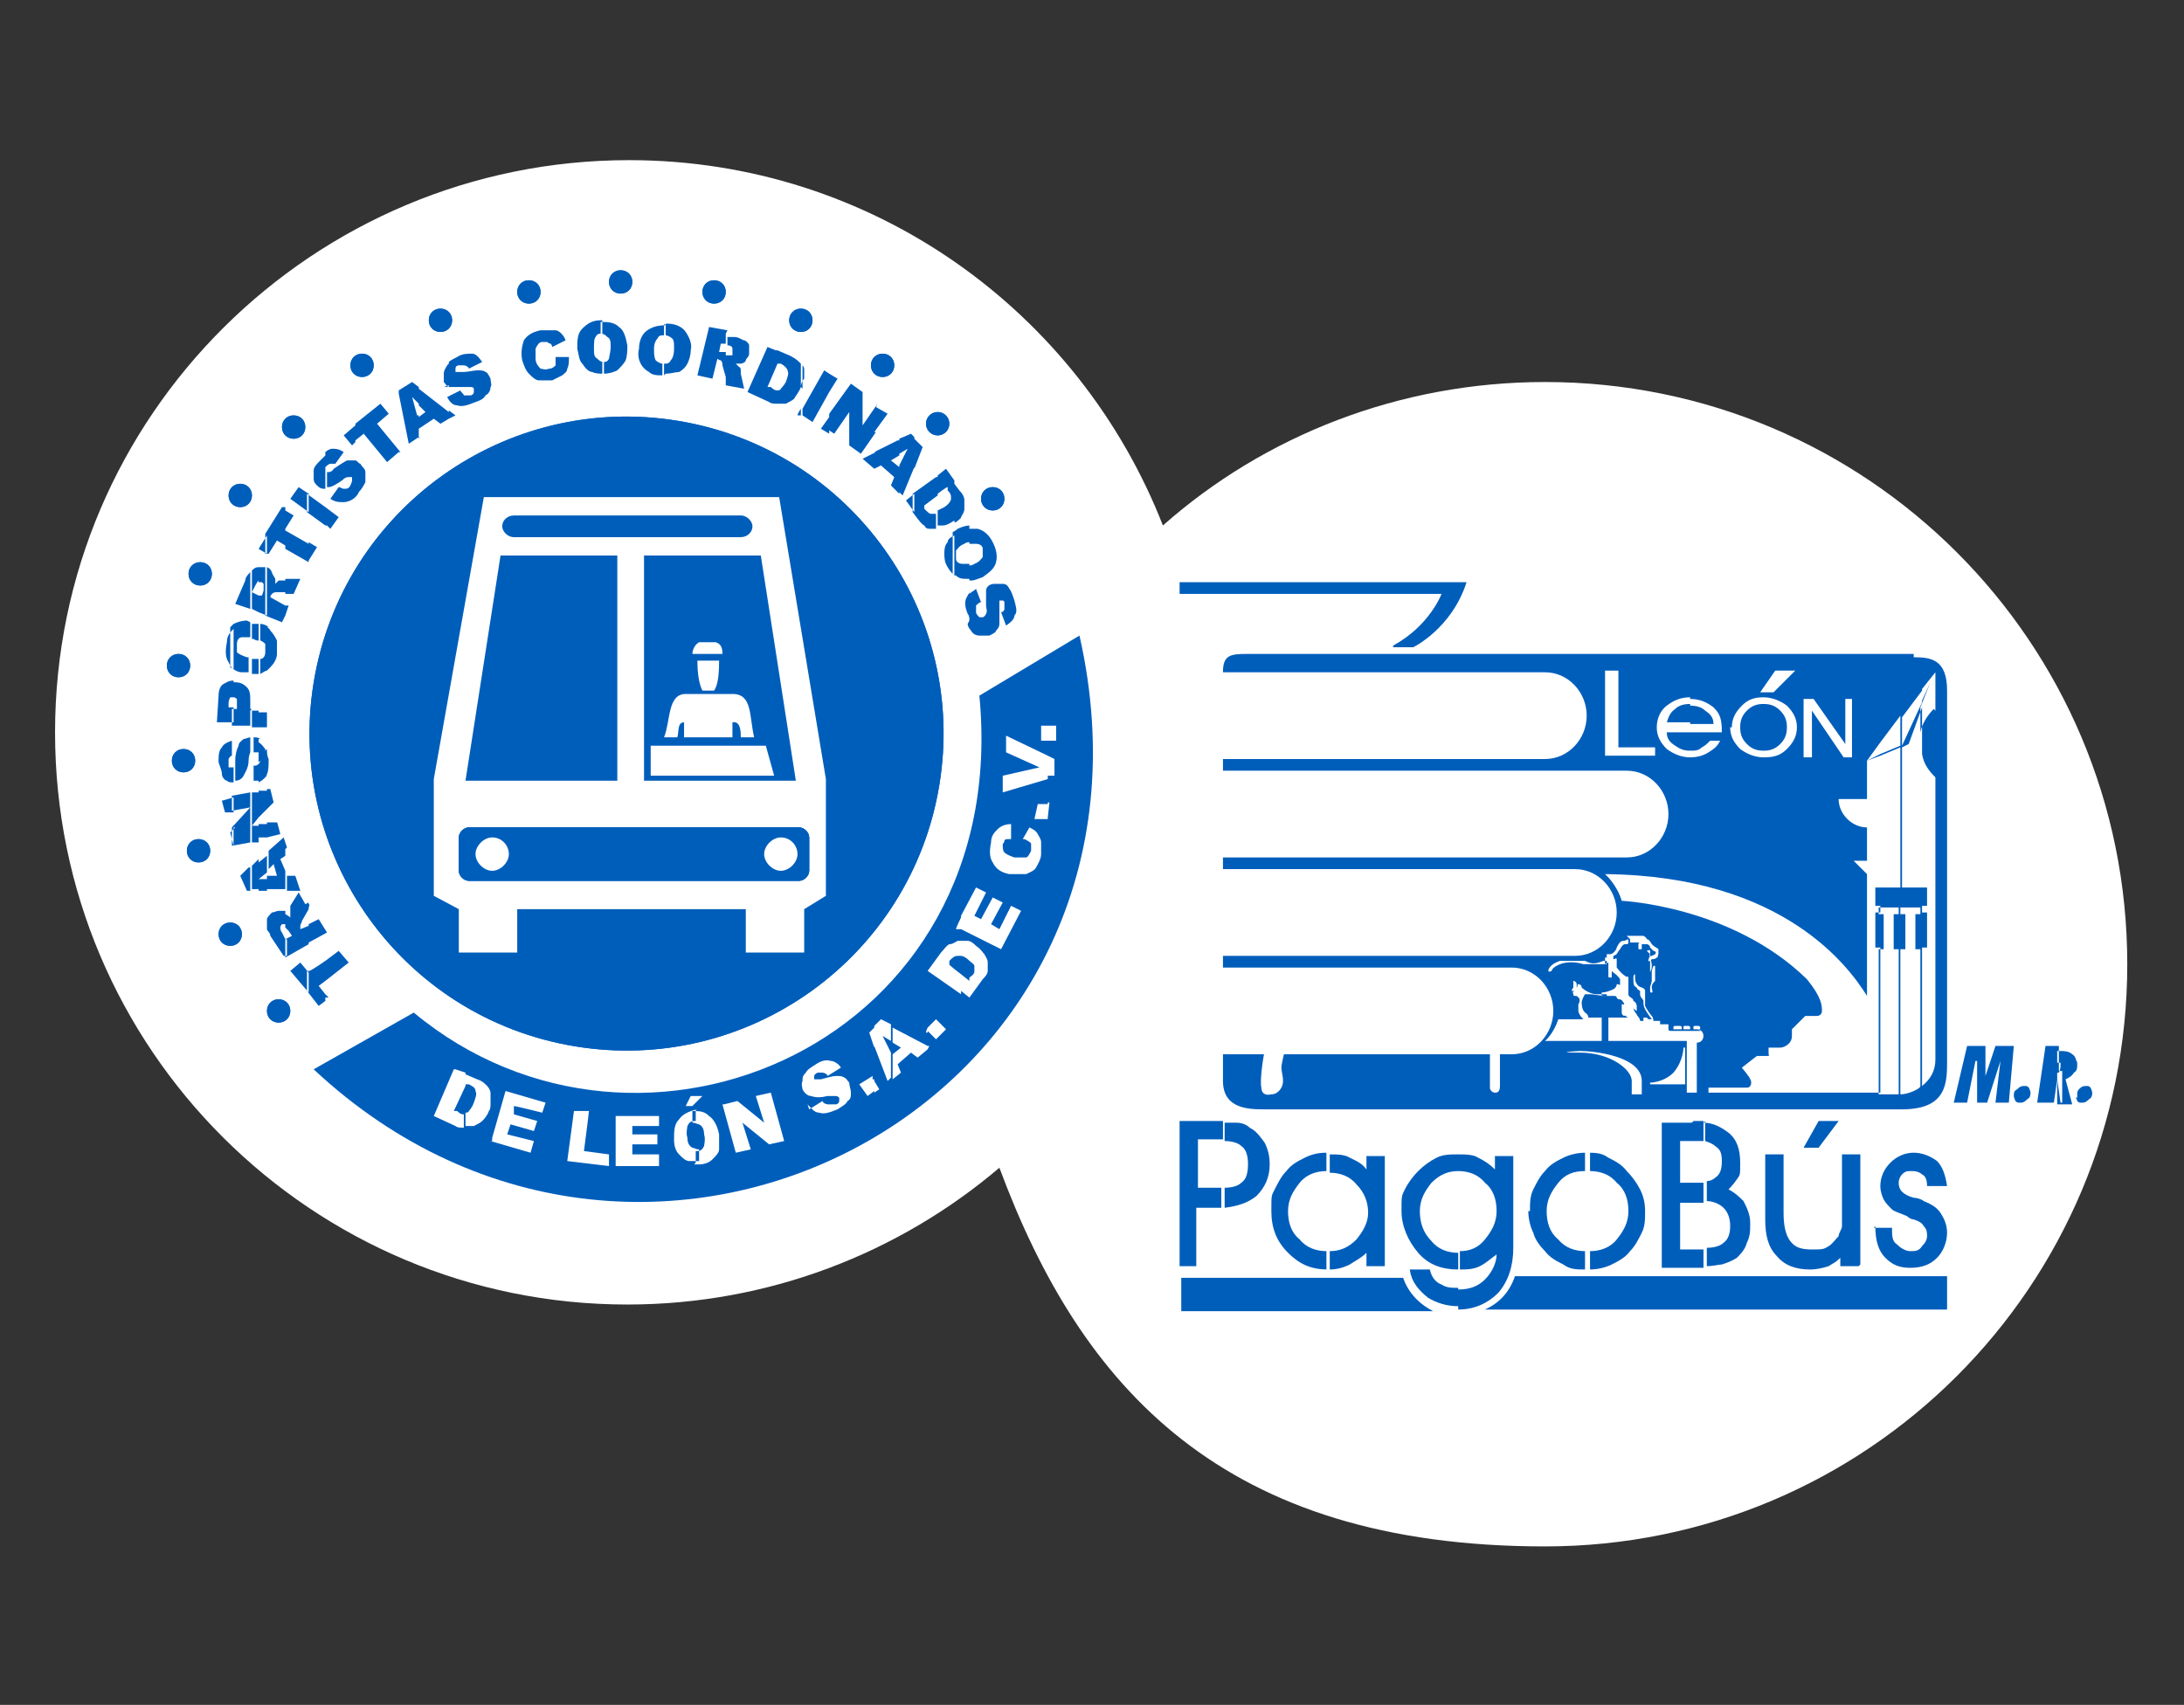 <?xml version="1.0" encoding="UTF-8"?>
<svg id="Layer_1" xmlns="http://www.w3.org/2000/svg" version="1.1" viewBox="0 0 130.9 102.2">
  <rect x="0" y="0" width="130.9" height="102.2" fill="#333333" stroke="none"/>
  <!-- Generator: Adobe Illustrator 29.1.0, SVG Export Plug-In . SVG Version: 2.1.0 Build 142)  -->
  <defs>
    <style>
      .st0 {
        fill: #fff;
      }

      .st0, .st1, .st2 {
        fill-rule: evenodd;
      }

      .st3, .st2 {
        fill: #005ebb;
        isolation: isolate;
      }

      .st1 {
        fill: #f3e02c;
      }
    </style>
  </defs>
  <path class="st0" d="M37.7,9.6c14.6,0,27,9.1,32,21.9,6.1-5.4,14.2-8.6,22.9-8.6,19.3,0,34.9,15.6,34.9,34.9s-15.6,34.9-34.9,34.9-27.8-9.5-32.7-22.7c-6,5.1-13.8,8.2-22.3,8.2-18.9,0-34.3-15.3-34.3-34.3S18.8,9.6,37.7,9.6Z"/>
  <path class="st2" d="M116.7,76.5h-25.9c-.3.9-.9,1.6-1.8,2h27.7v-2Z"/>
  <path class="st2" d="M84.1,76.6h-13.3v2h15.1c-.8-.4-1.5-1.1-1.8-2Z"/>
  <path class="st2" d="M114.7,39.2h-40c-1,0-1.4.1-1.4,1.1h19.2s0,0,.1,0c1.4,0,2.5,1.2,2.5,2.6s-1.1,2.6-2.5,2.6h-19.3v.7s24.1,0,24.1,0h0s0,0,.1,0c1.4,0,2.5,1.2,2.5,2.6s-1.1,2.6-2.5,2.6-.1,0-.1,0h-24.1v.7h20.9s.1,0,.2,0c1.4,0,2.5,1.2,2.5,2.6s-1.1,2.6-2.5,2.6-.2,0-.2,0h-20.9v.7s17.1,0,17.1,0h.2c1.4,0,2.5,1.2,2.5,2.6s-1.1,2.6-2.5,2.6-.2,0-.2,0h-17.1v1.6c0,1.7,1.6,1.7,2.5,1.7h38.2c2.7,0,2.7-1.6,2.7-2.9v-22.2c0-1.9-1-2-2-2Z"/>
  <path class="st2" d="M83.5,38.8h1.2s2.3-1.1,3.2-3.9h-17.2v.7h15.7s-.7,1.9-2.9,3.1Z"/>
  <path class="st2" d="M73.4,67.3c.3,0,.5,0,.7,0,.3,0,.6.1.8.3.4.2.6.5.9.9.2.4.3.8.3,1.3,0,.8-.3,1.4-.8,1.9-.5.4-1.1.6-1.9.7v-1.2c.4,0,.8-.1,1-.3.3-.2.4-.6.4-1.1s-.1-.9-.4-1.1c-.2-.2-.6-.3-1-.3v-1.1ZM71.9,75.9h-1.2v-8.7h2c.2,0,.4,0,.6,0v1.1c-.1,0-.2,0-.4,0h-1.1v2.9h1c.1,0,.3,0,.4,0v1.2c-.1,0-.2,0-.4,0h-1.1v3.5Z"/>
  <path class="st2" d="M81.9,75.9v-.8c-.3.3-.7.5-1,.7-.4.2-.8.3-1.2.3v-1.1h0c.6,0,1.1-.2,1.6-.7.4-.5.7-1,.7-1.6s-.2-1.2-.7-1.7c-.4-.5-1-.7-1.6-.7h0s0-1.1,0-1.1c.4,0,.9,0,1.2.2.4.2.7.3,1,.7v-.8h1.1v6.6h-1.1ZM79.6,76.1h0c-1,0-1.7-.3-2.4-1-.7-.7-1-1.5-1-2.5s0-.9.2-1.3c.2-.4.4-.8.7-1.1.3-.4.7-.6,1.1-.8.4-.2.8-.3,1.3-.3h0v1.1c-.6,0-1.2.2-1.6.7-.4.5-.7,1-.7,1.7h0c0,.7.2,1.3.7,1.7.4.5,1,.7,1.6.7v1.1Z"/>
  <path class="st2" d="M87.4,77.3h0c.7,0,1.2-.2,1.6-.6.5-.5.7-1.1.7-1.5h0c-.3.2-.6.5-1,.7-.4.2-.8.2-1.2.2h0v-1.1h0c.6,0,1.1-.2,1.5-.7.4-.5.7-1,.7-1.7s-.2-1.3-.7-1.7c-.4-.5-1-.7-1.6-.7h0s0-1,0-1c.4,0,.9,0,1.2.2.4.2.7.4,1,.7v-.8h1.1v5.5c0,1.1-.3,2-.9,2.7-.6.6-1.4,1-2.4,1h0v-1.1ZM84.4,76.1h1.3c.1.5.4.8.7.9.3.2.6.2,1,.2v1.1c-.7,0-1.3-.2-1.8-.5-.5-.4-1-.9-1.1-1.7h0ZM87.4,76.1c-1,0-1.8-.3-2.4-1-.6-.7-1-1.6-1-2.5s0-.9.2-1.3c.2-.4.5-.8.8-1.1.3-.3.7-.6,1.1-.8.4-.2.8-.2,1.3-.2h0v1c-.6,0-1.1.2-1.6.7-.4.5-.7,1-.7,1.7h0c0,.7.2,1.3.7,1.8.4.5,1,.7,1.6.7v1.1Z"/>
  <path class="st2" d="M95.1,69.1c.5,0,.9,0,1.3.3.4.2.8.4,1.1.8.3.3.6.7.8,1.1.2.4.3.8.3,1.3s0,.9-.2,1.3c-.2.4-.4.8-.7,1.1-.3.4-.7.6-1.1.8-.4.2-.9.3-1.3.3h0v-1.1h0c.6,0,1.2-.2,1.6-.7.4-.5.7-1,.7-1.7s-.2-1.3-.7-1.7c-.4-.5-1-.7-1.6-.7h0v-1.1ZM91.7,72.6c0-.5,0-.9.2-1.3.2-.4.4-.8.7-1.1.3-.4.7-.6,1.1-.8.4-.2.9-.3,1.3-.3h0v1.1c-.7,0-1.2.2-1.6.7-.4.5-.7,1-.7,1.7h0c0,.7.2,1.3.7,1.7.4.5,1,.7,1.6.7v1.1c-.5,0-.9,0-1.3-.3-.4-.2-.8-.4-1.1-.8-.3-.3-.6-.7-.7-1.1-.2-.4-.3-.9-.3-1.3Z"/>
  <path class="st2" d="M102.1,67.3c.6,0,1.1.3,1.5.6.5.4.7,1,.7,1.8s0,.7-.2,1c-.2.3-.5.6-.5.6.4.2.7.5.9.7.2.4.4.8.4,1.3s0,.8-.2,1.2c-.1.4-.4.7-.6.9-.3.2-.6.3-.9.4-.2,0-.5.1-.9.1v-1.1c.4,0,.8-.1,1-.3.3-.2.4-.6.4-1s-.1-.8-.4-1.1c-.2-.2-.6-.4-1-.4v-1.2c.2,0,.4-.1.5-.2.3-.2.4-.5.4-1s-.1-.7-.4-.9c-.1-.1-.3-.2-.6-.3v-1.2ZM101.5,67.2c.2,0,.4,0,.6,0v1.2c-.2,0-.4,0-.6,0h-.8v2.5h.6c.3,0,.6,0,.8,0v1.2c0,0-.2,0-.3,0h-1.1v2.8h1.1c0,0,.2,0,.3,0v1.1c-.2,0-.3,0-.5,0h-2v-8.7h1.8Z"/>
  <path class="st2" d="M111.4,75.9h-1.1v-.5c-.3.3-.4.3-.7.5-.3.1-.7.2-1.1.2-.8,0-1.5-.2-2-.8-.5-.5-.7-1.2-.7-2.2v-3.9h1.1v3.5c0,.7.1,1.3.4,1.7.3.4.7.5,1.3.5s.7,0,1-.2c.2-.1.4-.4.6-.6,0-.2.2-.4.2-.6,0-.2,0-.7,0-1.2v-3.1h1.1v6.6Z"/>
  <path class="st2" d="M112.3,73.6h1.1c0,.5,0,.8.3,1,.2.2.5.4.8.4s.5,0,.7-.3c.2-.2.3-.4.3-.6s0-.4-.2-.6c-.1-.2-.3-.3-.6-.4,0,0-.2,0-.4-.2-.5-.2-.8-.3-.9-.4-.2-.2-.4-.4-.5-.6-.1-.2-.2-.5-.2-.8,0-.5.2-1,.6-1.4.4-.4.9-.6,1.4-.6s1,.2,1.4.5c.3.3.5.8.6,1.5h-1.2c0-.4-.1-.6-.3-.7-.1-.1-.3-.2-.6-.2s-.4,0-.6.2c-.1.1-.2.3-.2.5,0,.4.2.7.9.9.2,0,.5.1.6.2.5.2.8.4,1,.7.2.3.4.7.4,1.2s-.2,1.1-.6,1.5c-.4.4-.9.6-1.6.6s-1.1-.2-1.5-.6c-.4-.4-.6-1-.6-1.9Z"/>
  <polygon class="st2" points="108.1 68.8 109 67.2 110.2 67.2 109 68.8 108.1 68.8"/>
  <path class="st0" d="M102,61.8h-1.8c-.1,0-.2,0-.2-.1v-.3h-.5v-.2h-.4s0-.2-.1-.3c-.1-.1-.3-.4-.4-.6,0-.2,0-.2,0-.3,0-.1,0-.4,0-.6,0-.2-.3-.2-.4-.3-.2-.2-.2-.4-.2-.5,0-.1,0-.2,0-.2,0,0-.1,0-.1.2,0,.4,0,.5.2.6,0,.1.2.2.2.2,0,0,0,0,0,.2s.2.3.2.4c0,.2,0,.3.1.5.1.2.4.6.4.6h-.2c0,0,0,0-.1-.1,0,0-.2,0-.2,0v.2h-.2c0-.2-.2-.3-.2-.4,0,0-.2-.2-.2-.4,0-.1,0,0,0,0,0,.1.2.2.2.2,0,0,0-.2,0-.3,0,0,0-.2-.2-.3,0-.2-.3-.2-.3-.4,0,0,0-.3,0-.5,0-.3,0-.4,0-.5,0-.1-.1,0-.2-.1-.3-.2-.4-.4-.5-.5,0,0,0-.4,0-.5,0-.1-.1,0-.2,0,0,0,0,0,0,0,0,0,0,0,0-.2.3-.1.2-.2.4-.4.1-.2.2-.3.3-.3.2,0,.2,0,.2-.2s-.1,0-.3,0c-.2,0-.3.2-.4.4,0,.1-.2.4-.4.4,0,0-.1,0-.2,0v.2s0,0,0,0c0,0,.1,0,0,0,0,0,0,0-.1,0v.4c0,0,.1-.1.2-.1,0,0,0,.1,0,.4,0,.2,0,.3,0,.4,0,.1,0,.1.2.1,0,0,0-.2,0-.3,0-.1,0-.1.1,0,.3.2.4.4.4.4,0,0,0,.2,0,.3,0,.1,0,0-.2,0,0,0,0,.2-.2.3-.2.1-.5.2-.7.2v.2c.4,0,.4,0,.7,0s.1.1.3.2c.1,0,.2,0,.3.2.1,0,0,.3,0,.5,0,.2.2.4.3.4,0,0,0,0,0,0s-.3,0-.4,0h-1.2v1.4h5.1v3.1s0,0,.3,0,.3,0,.3,0v-3c.4,0,.4-.4.4-.4s0-.4-.4-.4ZM96.3,57.3s0,0,0,0,0,0,0,0v-.2h0ZM96.3,57.6s-.1,0-.2,0c-.5.2-.7.2-1.1,0-.4,0-.9,0-1.5,0-.6.2-.7.5-.7.6,0,0,0,.1.2,0,0,0,0-.2.5-.4.5-.2,1.1-.1,1.4,0,.3,0,.6,0,1,0,.2,0,.3,0,.4,0v-.4h0ZM96.3,59.6c-.2,0-.4,0-.6,0-.4,0-.8-.3-.9-.4,0,0,0-.2-.2-.2-.1,0,0,.1-.1.2,0,0,0,0,0-.2,0-.1-.1-.2-.2-.2,0,0,0,0,0,.1,0,0,0,.2,0,.3,0,0-.1.1-.1.2,0,0,.2,0,.2,0,0,0-.2,0-.1.2,0,.2.2,0,.3.2.1,0,.1.3,0,.4,0,.1,0,.4,0,.4,0,0,0,.2.3.5-.3,0-.4,0-.4,0h-.3s0,0,0,0h-.8c-.3.9-.8,1.3-.8,1.3h0s3.8,0,3.8,0v-1.4h-1.2c0,0,0-.2-.2-.3h0c-.2-.2-.2-.5-.2-.6,0-.2.2-.5.2-.5,0,0,0,0,.3,0,.2,0,.6.1,1,.1h0v-.2Z"/>
  <path class="st0" d="M75.8,63c-.1.4-.3,1.8-.2,2.2,0,.3.2.5.6.4.4,0,.7-.4.7-.8,0-.3-.1-.6-.1-.8s.2-1,.2-1h-1.1Z"/>
  <path class="st0" d="M89.3,65.2c0,.2.2.3.3.3s.3,0,.3-.4v-2.1h-.6v2.2Z"/>
  <path class="st0" d="M97.2,60.7c0,0,0,.2.2.2s0,0,0,0c0,0,0,0,0-.3s0-.3-.1-.4c0,0,0,0-.1,0,0,0,0,.2,0,.4,0,.1,0,.3,0,.3Z"/>
  <path class="st0" d="M116,42.6v-2.3l-.8,1v.7l.5-1.1h0l-.6,1.5v1.5c.1-.5.4-1,.8-1.4h0ZM115.2,65.1c.5-.4.8-.9.8-1.6v-16.9c-.4-.4-.7-.8-.8-1.4v8h.3v1.1h-.3v.4h.3v2.1h-.3v8.2ZM115.2,41.4l-1.2,1.6v1.7l1.2-2.6v-.7h0ZM115.2,42.5v1.5c0,.2,0,.4,0,.6s0,.4,0,.6v8h-1.2v-8.4l.4-.2.8-2.2h0ZM113.9,65.6c.5,0,1-.3,1-.3,0,0,.2-.1.2-.2v-8.2h-.3v-2.1h.3v-.4h-1.2v.4h.3v2.1h-.3v8.7ZM113.9,42.9l-1.2,1.6v.7l1.2-.5h0v-1.7h0ZM113.9,44.8v8.4h-1.2v-7.9l1.2-.5h0ZM112.7,65.6h.8s-.3,0,.3,0,0,0,0,0v-8.7h-.3v-2.1h.3v-.4h-1.2v.4h.3v2.1h-.3v8.7ZM112.7,44.5l-.8,1.1.8-.4v-.7h0ZM112.7,45.3v7.9h-.3v1.1h.3v.4h-.3v2.1h.3v8.7h-10.3v-.3h1.7s0,0,0,0c0,0,.1,0,.2,0h0c.1,0,.2,0,.4,0,.3,0,.3-.4.2-.5,0-.1-.5-.7-.5-.7l.9-.7h.6c.2,0,.1,0,.1-.2v-.3h.7c.2,0,.7-.2.7-.7s0-.4,0-.4l.8-.8h.7c0,0,.3,0,.3-.3s0-.8-.9-1.9c-4.5-4.4-11.1-4.7-11.1-4.7-.3-1-1-1.6-1-1.6,10.8.1,14.7,5.7,15.7,7.3v-7.3l-.8-.8h.8v-2c-.9,0-1.7-.8-1.7-1.7h1.7v-2.3h0s.8-.3.8-.3Z"/>
  <path class="st1" d="M107.4,61.7h0s0,0,0,0Z"/>
  <path class="st0" d="M97.8,65.6s0-.1,0-.8-1.3-1.7-3.1-1.7,0-.1,0-.1c.8,0,3.7.3,3.7,1.8v.8s0,0-.3,0-.3,0-.3,0Z"/>
  <path class="st0" d="M98.8,65h2.2v-2.2h-.1s0,.8-.6,1.5c-.6.6-1.4.6-1.4.6s0,.1,0,.1Z"/>
  <path class="st0" d="M100.3,61.7s0,0,0-.1,0-.1.2-.1h.2s.1,0,.1.1,0,.1,0,.1h-.3Z"/>
  <path class="st0" d="M100.9,61.7s0,0,0-.1,0-.1.1-.1h.2s.1,0,.1.1,0,.1,0,.1h-.3Z"/>
  <path class="st0" d="M101.5,61.7s0,0,0-.1,0-.1.1-.1h.2s.1,0,.1.1,0,.1,0,.1h-.3Z"/>
  <path class="st0" d="M97.7,56.3c0,.1,0,.2,0,.2.1,0,.1,0,.2,0,.1,0,.3,0,.4,0,0,0,0,0,0,0,0,0-.1,0-.1.1,0,0,0,.2,0,.3,0,0,.1,0,.2,0,0,0,0-.1,0-.2,0,0,0,0,0-.1,0,0,.1,0,.2,0,0,0,0,0,.1,0,0,0,0,0,0,0,0,0,0,0,0,0,.1,0,.2.1.2.2,0,0,.1.1.2.2.1,0,.2.1.1.2,0,0,0,0-.2.1-.1,0-.2.1-.2.3,0,.1,0,0,.1,0,0,0,0,0,.1-.1.1,0,.2,0,.3-.1.1,0,0,0,.1-.2,0-.2,0-.3,0-.3-.1-.1-.2-.1-.4-.3-.1-.2-.2-.3-.3-.3,0,0-.1,0,0,0,0,0,0-.1-.2-.2-.1,0-.3,0-.5,0-.3,0-.3,0-.4,0,0,0-.1,0-.1,0Z"/>
  <path class="st0" d="M98.7,57c0,0,.2-.1.2,0,0,0,0,.1,0,.2,0,0-.1,0,0,.2,0,.1.1.2.1.5,0,.3-.1.3-.1.4s0,.1,0,.1,0,0,0,0,0-.3,0-.4c0-.1,0-.2,0-.3,0-.1,0-.3,0-.5Z"/>
  <path class="st0" d="M99.1,57.9c0,0-.1.2-.1.4s0,.3,0,.5c0,.1-.1.3-.1.4,0,.3,0,.3.1.3s0-.2,0-.3c0-.2.1-.3.2-.4,0-.1,0-.4,0-.5,0-.1,0-.2,0-.2,0,0,0-.2,0-.2,0,0-.1,0-.2,0Z"/>
  <polygon class="st0" points="99.2 45.3 96.2 45.3 96.2 40.2 97 40.2 97 44.8 99.2 44.8 99.2 45.3"/>
  <path class="st0" d="M103.2,43.9h-1.9v-.5h1.4c0-.4-.2-.6-.5-.8-.2-.2-.5-.3-.9-.3v-.4h0c.6,0,1,.2,1.4.5.4.4.5.7.5,1.5h0ZM101.3,45c.3,0,.5,0,.7-.2.2-.1.3-.2.5-.4h.6c-.2.4-.4.5-.7.7-.3.2-.7.3-1.1.3h0v-.4ZM101.3,43.9h-1.4c0,.4.2.6.5.8.3.2.5.3.9.3h0v.4c-.5,0-1-.2-1.4-.5-.4-.4-.6-.8-.6-1.3s.2-1,.6-1.3c.4-.3.8-.5,1.4-.5v.4h0c-.4,0-.7.1-.9.3-.3.2-.4.5-.5.8h1.4v.5Z"/>
  <path class="st0" d="M105.7,41.8c.5,0,1,.2,1.4.5.4.4.6.8.6,1.3s-.2.9-.6,1.3c-.4.4-.8.5-1.4.5h0v-.4h0c.4,0,.7-.1,1-.4.3-.3.4-.6.4-1s-.1-.7-.4-1c-.3-.3-.6-.4-1-.4v-.4ZM103.8,43.6c0-.5.2-.9.6-1.3.4-.4.8-.5,1.3-.5h0v.4h0c-.4,0-.7.1-1,.4-.3.3-.4.6-.4,1h0c0,.4.1.7.4,1,.3.3.6.4,1,.4v.4c-.5,0-1-.2-1.4-.5-.4-.4-.6-.8-.6-1.3Z"/>
  <polygon class="st0" points="110.6 44.6 110.6 41.9 111 41.9 111 45.4 110.5 45.4 108.6 42.6 108.6 45.4 108.1 45.4 108.1 41.9 108.7 41.9 110.6 44.6"/>
  <polygon class="st0" points="105.5 41.5 106.3 41.5 107.6 40.2 106.4 40.2 105.5 41.5"/>
  <circle class="st3" cx="37.6" cy="43.9" r="19" transform="translate(-11.9 73.9) rotate(-80.6)"/>
  <polygon class="st2" points="26 46.7 29 29.8 46.7 29.8 49.5 46.7 49.5 53.7 48.2 54.5 48.2 57.1 44.7 57.1 44.7 54.5 31 54.5 31 57.1 27.5 57.1 27.5 54.5 26 53.7 26 46.7"/>
  <rect class="st3" x="30.1" y="30.9" width="15" height="1.3" rx=".7" ry=".7"/>
  <polygon class="st2" points="27.9 46.8 30 33.3 37 33.3 37 46.8 27.9 46.8"/>
  <polygon class="st2" points="47.7 46.8 45.6 33.3 38.6 33.3 38.6 46.8 47.7 46.8"/>
  <polygon class="st2" points="39 46.5 39 44.7 45.9 44.7 46.4 46.5 39 46.5"/>
  <path class="st2" d="M41.5,39.2c0-.3.2-.6.4-.7h1c.3.1.4.3.4.7h-1.9Z"/>
  <path class="st2" d="M41,41.6h2.9c1.2,0,1,1.3,1.3,2.6h-.8c0-.3,0-1-.5-.9v.9h-2.9v-.9c-.4,0-.3.5-.4.9h-.8c.4-1,.2-2.6,1.3-2.6Z"/>
  <path class="st3" d="M28.1,49.6h19.8c.3,0,.6.3.6.6v2c0,.3-.3.6-.6.6h-19.8c-.3,0-.6-.3-.6-.6v-2c0-.3.3-.6.6-.6Z"/>
  <path class="st2" d="M29.5,50.2c.6,0,1,.5,1,1s-.5,1-1,1-1-.5-1-1,.5-1,1-1Z"/>
  <path class="st2" d="M59.5,30.6c.4,0,.7-.3.7-.7s-.3-.7-.7-.7-.7.3-.7.7.3.7.7.7Z"/>
  <path class="st2" d="M16.7,59.9c.4,0,.7.3.7.7s-.3.7-.7.7-.7-.3-.7-.7.3-.7.7-.7Z"/>
  <path class="st2" d="M13.8,55.3c.4,0,.7.3.7.7s-.3.7-.7.7-.7-.3-.7-.7.3-.7.7-.7Z"/>
  <path class="st2" d="M11.9,50.3c.4,0,.7.3.7.7s-.3.7-.7.7-.7-.3-.7-.7.3-.7.7-.7Z"/>
  <path class="st2" d="M11,44.9c.4,0,.7.3.7.7s-.3.7-.7.7-.7-.3-.7-.7.3-.7.7-.7Z"/>
  <path class="st2" d="M10.7,40.6c.4,0,.7-.3.7-.7s-.3-.7-.7-.7-.7.3-.7.7.3.7.7.7Z"/>
  <path class="st2" d="M12,35.1c.4,0,.7-.3.7-.7s-.3-.7-.7-.7-.7.3-.7.7.3.7.7.7Z"/>
  <path class="st2" d="M14.4,30.4c.4,0,.7-.3.7-.7s-.3-.7-.7-.7-.7.3-.7.7.3.7.7.7Z"/>
  <path class="st2" d="M17.6,26.3c.4,0,.7-.3.7-.7s-.3-.7-.7-.7-.7.3-.7.7.3.7.7.7Z"/>
  <path class="st2" d="M21.7,22.6c.4,0,.7-.3.7-.7s-.3-.7-.7-.7-.7.3-.7.7.3.7.7.7Z"/>
  <path class="st2" d="M26.4,19.9c.4,0,.7-.3.7-.7s-.3-.7-.7-.7-.7.3-.7.7.3.7.7.7Z"/>
  <path class="st2" d="M31.7,18.2c.4,0,.7-.3.7-.7s-.3-.7-.7-.7-.7.3-.7.7.3.7.7.7Z"/>
  <path class="st2" d="M37.2,17.6c.4,0,.7-.3.7-.7s-.3-.7-.7-.7-.7.3-.7.7.3.7.7.7Z"/>
  <path class="st2" d="M42.8,18.2c.4,0,.7-.3.7-.7s-.3-.7-.7-.7-.7.3-.7.7.3.7.7.7Z"/>
  <path class="st2" d="M48,19.9c.4,0,.7-.3.7-.7s-.3-.7-.7-.7-.7.3-.7.7.3.7.7.7Z"/>
  <path class="st2" d="M52.9,22.6c.4,0,.7-.3.7-.7s-.3-.7-.7-.7-.7.3-.7.7.3.7.7.7Z"/>
  <circle class="st3" cx="56.2" cy="25.4" r=".7"/>
  <circle class="st3" cx="37.6" cy="43.9" r="19" transform="translate(-11.9 73.9) rotate(-80.6)"/>
  <polygon class="st0" points="26 46.7 29 29.8 46.7 29.8 49.5 46.7 49.5 53.7 48.2 54.5 48.2 57.1 44.7 57.1 44.7 54.5 31 54.5 31 57.1 27.5 57.1 27.5 54.5 26 53.7 26 46.7"/>
  <rect class="st3" x="30.1" y="30.9" width="15" height="1.3" rx=".7" ry=".7"/>
  <polygon class="st2" points="27.9 46.8 30 33.3 37 33.3 37 46.8 27.9 46.8"/>
  <polygon class="st2" points="47.7 46.8 45.6 33.3 38.6 33.3 38.6 46.8 47.7 46.8"/>
  <polygon class="st2" points="39 46.5 39 44.7 45.9 44.7 46.4 46.5 39 46.5"/>
  <path class="st2" d="M41.5,39.2c0-.3.2-.6.4-.7h1c.3.1.4.3.4.7h-1.9Z"/>
  <path class="st2" d="M41.8,39.6c0,.8.1,1.4.3,1.8h.7c.2-.3.3-.8.3-1.8h-1.3Z"/>
  <path class="st2" d="M41,41.6h2.9c1.2,0,1,1.3,1.3,2.6h-.8c0-.3,0-1-.5-.9v.9h-2.9v-.9c-.4,0-.3.5-.4.9h-.8c.4-1,.2-2.6,1.3-2.6Z"/>
  <path class="st3" d="M28.1,49.6h19.8c.3,0,.6.3.6.6v2c0,.3-.3.6-.6.6h-19.8c-.3,0-.6-.3-.6-.6v-2c0-.3.3-.6.6-.6Z"/>
  <path class="st2" d="M29.5,50.2c.6,0,1,.5,1,1s-.5,1-1,1-1-.5-1-1,.5-1,1-1Z"/>
  <path class="st2" d="M59.5,30.6c.4,0,.7-.3.7-.7s-.3-.7-.7-.7-.7.3-.7.7.3.7.7.7Z"/>
  <path class="st2" d="M16.7,59.9c.4,0,.7.3.7.7s-.3.7-.7.7-.7-.3-.7-.7.3-.7.7-.7Z"/>
  <path class="st2" d="M13.8,55.3c.4,0,.7.3.7.7s-.3.7-.7.7-.7-.3-.7-.7.3-.7.7-.7Z"/>
  <path class="st2" d="M11.9,50.3c.4,0,.7.3.7.7s-.3.7-.7.7-.7-.3-.7-.7.3-.7.7-.7Z"/>
  <path class="st2" d="M11,44.9c.4,0,.7.3.7.7s-.3.7-.7.7-.7-.3-.7-.7.3-.7.7-.7Z"/>
  <path class="st2" d="M10.7,40.6c.4,0,.7-.3.7-.7s-.3-.7-.7-.7-.7.3-.7.7.3.7.7.7Z"/>
  <path class="st2" d="M12,35.1c.4,0,.7-.3.7-.7s-.3-.7-.7-.7-.7.3-.7.7.3.7.7.7Z"/>
  <path class="st2" d="M14.4,30.4c.4,0,.7-.3.7-.7s-.3-.7-.7-.7-.7.3-.7.7.3.7.7.7Z"/>
  <path class="st2" d="M17.6,26.3c.4,0,.7-.3.7-.7s-.3-.7-.7-.7-.7.3-.7.7.3.7.7.7Z"/>
  <path class="st2" d="M21.7,22.6c.4,0,.7-.3.7-.7s-.3-.7-.7-.7-.7.3-.7.7.3.7.7.7Z"/>
  <path class="st2" d="M26.4,19.9c.4,0,.7-.3.7-.7s-.3-.7-.7-.7-.7.3-.7.7.3.7.7.7Z"/>
  <path class="st2" d="M31.7,18.2c.4,0,.7-.3.7-.7s-.3-.7-.7-.7-.7.3-.7.7.3.7.7.7Z"/>
  <path class="st2" d="M37.2,17.6c.4,0,.7-.3.7-.7s-.3-.7-.7-.7-.7.3-.7.7.3.7.7.7Z"/>
  <path class="st2" d="M42.8,18.2c.4,0,.7-.3.7-.7s-.3-.7-.7-.7-.7.3-.7.7.3.7.7.7Z"/>
  <path class="st2" d="M48,19.9c.4,0,.7-.3.7-.7s-.3-.7-.7-.7-.7.3-.7.7.3.7.7.7Z"/>
  <path class="st2" d="M52.9,22.6c.4,0,.7-.3.7-.7s-.3-.7-.7-.7-.7.3-.7.7.3.7.7.7Z"/>
  <circle class="st3" cx="56.2" cy="25.4" r=".7"/>
  <path class="st2" d="M58.1,37.2v-1.6c.1-.1.3-.2.4-.3l.3.8c-.1,0-.2.1-.3.2,0,.1,0,.3,0,.4,0,.1.1.2.2.3,0,0,.2,0,.2,0,0,0,.1,0,.2-.2s0-.3,0-.5c0-.4,0-.7,0-.9,0-.2.2-.4.5-.4.1,0,.3,0,.5,0,.2,0,.3.1.4.3.1.1.2.4.3.7.1.4.2.7,0,.9,0,.2-.2.4-.5.6l-.3-.8c.1,0,.2-.1.2-.2,0,0,0-.2,0-.3,0-.1,0-.2-.1-.2,0,0-.1,0-.2,0,0,0,0,0,0,.1,0,0,0,.2,0,.3,0,.4,0,.7,0,.9,0,.2,0,.3-.2.5,0,.1-.2.2-.4.3-.2,0-.4,0-.6,0-.2,0-.4-.1-.5-.3,0,0-.2-.2-.2-.4h0ZM58.1,34.8v-.9c0,0,.2,0,.3-.1.3-.1.4-.3.5-.4,0-.2,0-.3,0-.5,0-.2-.2-.3-.4-.3-.1,0-.2,0-.4,0v-.9c.2,0,.3,0,.5,0,.4.1.7.4.9.8.2.4.3.8.2,1.2-.1.4-.4.6-.8.9-.3.1-.5.2-.7.2ZM58.1,31.6v.9c0,0-.2,0-.3.1-.3.1-.4.3-.5.4,0,.2,0,.3,0,.5,0,.2.2.3.4.3.1,0,.2,0,.4,0v.9s0,0-.1,0c-.3,0-.5,0-.7-.2,0,0-.1,0-.2-.1v-2.5c0,0,.2-.1.3-.2.2-.1.5-.2.7-.2h0ZM58.1,35.5v1.6c0,0,0-.2-.1-.3-.2-.5-.2-.8,0-1.1,0,0,.1-.2.2-.3h0ZM57.2,31.3v-2.3l.3.4c.2.2.3.4.3.6,0,.2,0,.4,0,.5,0,.2-.1.3-.2.5,0,.1-.2.2-.3.3ZM57.2,28.9v2.3s0,0,0,0c-.3.2-.5.3-.7.3,0,0-.2,0-.3,0v-.9c0,0,.2-.1.4-.2.3-.2.4-.4.4-.5,0-.2,0-.3-.2-.5v-.2c-.1,0-.6.4-.6.4v-1.1l.5-.4.5.7h0ZM57.2,32v2.5c-.1-.1-.3-.3-.4-.5-.2-.3-.2-.6-.2-.8,0-.2,0-.5.2-.7,0-.2.2-.3.4-.4ZM56.2,28.6v1.1l-.8.6v.2c.2.2.3.3.4.3,0,0,.2,0,.3,0,0,0,0,0,0,0v.9c0,0-.2,0-.3,0-.2,0-.3,0-.4-.2-.2-.1-.3-.3-.4-.4l-.3-.4v-1.1l1.4-1h0ZM54.8,28v-1.7l.5.5-.5,1.3ZM54.8,26.3v1.7l-.7,1.7-.2-.2v-1.6l.5-1-.5.3v-.9l.7-.3.2.2h0ZM54.8,29.6l-.5.4.5.7v-1.1ZM53.9,26.4v.9l-.5.3.5.4h0s0,1.6,0,1.6l-.5-.5.2-.5-.8-.7-.4.2v-1l1.4-.7h0ZM52.5,25.9v-1.5h0c0,0,.7.4.7.4l-.8,1.1ZM52.5,24.4v1.5l-.9,1.3-.7-.5v-2s-.9,1.3-.9,1.3l-.3-.2v-1l1.3-1.8.7.5v2s.9-1.3.9-1.3h0ZM52.5,27.1l-.8.4.7.6h0v-1h0ZM49.7,23.5l.5-.8-.5-.3v1.1ZM49.7,22.4v1.1l-1,1.8-.6-.4v-.4l1.3-2.3.3.2h0ZM49.7,25l-.5.7.5.3v-1h0ZM48,23.2c0-.2.1-.4.2-.5,0-.2,0-.4,0-.5,0-.1,0-.2-.1-.3v1.4ZM48,21.8v1.4h0c-.1.3-.3.5-.4.7-.1.1-.3.2-.5.3-.2,0-.3,0-.5,0h0v-.8c0,0,.2,0,.2-.1,0,0,.2-.2.3-.4.1-.3.2-.5.1-.7,0-.1-.2-.3-.4-.4h-.2c0,0,0,0,0,0v-.8l.7.3c.2.1.4.2.6.4,0,0,0,0,.1.1h0ZM48,24.5v.4h-.2c0-.1.2-.4.2-.4ZM46.6,21v.8l-.6,1.4h.2c.2.2.3.2.4.2,0,0,0,0,0,0v.8c-.2,0-.4,0-.5-.1l-1.3-.6,1.2-2.7.5.2h0ZM43.5,22.8v.3c0,0,1.1.2,1.1.2l-.2-.9s0-.1,0-.2c0,0,0-.2-.1-.2,0,0-.1-.1-.2-.2.1,0,.3,0,.3,0,.1,0,.3-.1.3-.2,0-.1.2-.2.2-.4,0-.2,0-.4,0-.5,0-.1-.2-.3-.3-.3-.1,0-.3-.2-.6-.2h-.4c0,0,0,.5,0,.5h0c.2,0,.3.1.3.2,0,0,0,.1,0,.2,0,0,0,.1,0,.2,0,0-.1,0-.2,0,0,0-.1,0-.2,0v1.5ZM43.5,20v.6h-.3c0,0-.1.5-.1.5h.4c0,0,0,0,0,0v1.5l-.2-.7c0-.1,0-.2-.1-.3,0,0-.1,0-.2-.1h0s-.3,1.2-.3,1.2l-.9-.2.7-2.9,1.1.2h0ZM39.8,22.5v-.7c.2,0,.3,0,.4-.2.1-.1.2-.3.2-.7,0-.3,0-.5-.1-.6-.1-.1-.3-.2-.4-.2,0,0,0,0,0,0v-.7s0,0,.1,0c.5,0,.9.2,1.1.5.2.3.4.7.3,1.1,0,.3-.1.6-.2.8-.1.2-.3.4-.5.5-.2,0-.5.1-.8.1ZM39.8,19.4v.7c-.2,0-.3,0-.4.2-.1.1-.2.3-.2.6,0,.3,0,.5.1.7.1.1.3.2.4.2,0,0,0,0,0,0v.7s0,0,0,0c-.3,0-.6,0-.8-.2-.2-.1-.4-.3-.5-.5-.1-.2-.2-.5-.1-.9,0-.5.2-.9.5-1.1.3-.2.6-.3,1.1-.3h0ZM36.1,22.4v-.7s0,0,0,0c.2,0,.3,0,.4-.2,0-.1.1-.4.1-.7,0-.3,0-.5-.2-.6-.1-.1-.2-.2-.4-.2v-.7c.4,0,.8,0,1.1.3.3.2.4.6.5,1.1,0,.3,0,.6-.1.9-.1.2-.3.4-.5.6-.2.1-.5.2-.8.2,0,0,0,0-.1,0ZM36.1,19.3v.7s0,0,0,0c-.2,0-.3,0-.4.2-.1.1-.1.4-.1.7,0,.3,0,.5.2.6.1.1.2.2.4.2v.7c-.3,0-.5,0-.7-.1-.2,0-.4-.2-.6-.5-.2-.2-.2-.5-.3-.9,0-.5,0-.9.3-1.2.3-.3.6-.5,1.1-.5,0,0,0,0,.1,0h0ZM26.9,25.1v-.5l.4.3-.4.2h0ZM26.9,23.1v-1.4c.1-.1.3-.2.5-.3.3-.2.6-.2.9-.2.2,0,.4.2.6.5l-.8.4c0-.1-.2-.2-.3-.2,0,0-.2,0-.3,0,0,0-.2,0-.2.2,0,0,0,.1,0,.2,0,0,0,0,.1,0,0,0,.2,0,.3,0,.4,0,.7-.1.9-.1.2,0,.4,0,.5.1.1,0,.2.2.3.4,0,.2.1.4,0,.5,0,.2-.1.4-.3.5-.1.2-.3.3-.6.4-.5.2-.8.3-1.1.2-.3,0-.5-.3-.6-.5l.8-.4c0,.1.2.2.2.3.1,0,.3,0,.4,0,.1,0,.2-.1.2-.2,0,0,0-.2,0-.2,0,0,0-.1-.2-.1,0,0-.3,0-.5,0-.4,0-.7,0-.9,0,0,0-.1,0-.2,0h0ZM33.3,21.4h.8c0,.3,0,.5-.1.7,0,.2-.2.3-.3.4-.2.1-.4.2-.6.3-.3,0-.6,0-.8,0-.2,0-.4-.2-.6-.4-.2-.2-.3-.5-.4-.8-.1-.5,0-.9.1-1.2.2-.3.5-.5,1-.6.4,0,.7,0,.9,0,.2,0,.5.3.6.6l-.8.4c0,0,0-.1-.1-.2,0,0-.1,0-.2-.1,0,0-.2,0-.3,0-.2,0-.3.2-.4.4,0,.1,0,.3,0,.6,0,.3.2.5.3.6.1,0,.3.1.5,0,.2,0,.3-.1.4-.2,0-.1,0-.3,0-.5ZM26.9,21.8v1.4c-.1,0-.2-.2-.3-.3,0-.1,0-.3,0-.5,0-.2.1-.3.2-.5,0,0,0,0,.1-.1h0ZM26.9,24.6v.5l-.5.3-.4-.3-.9.6v.5c.1,0,0,.1,0,.1v-1.3l.4-.3-.4-.4v-1l1.8,1.4ZM25.1,23.2v1l-.4-.4.3,1.1h.1c0,0,0,1.3,0,1.3l-.6.4-.6-3v-.2l.8-.5.4.3h0ZM23.9,27.2h0c0,0,0,0,0,0h0ZM23.9,23.4v.2-.2s0,0,0,0h0ZM23.9,27.1h0c0,0-.7.6-.7.6l-1.4-1.7-.5.4v-1l1.5-1.2.5.6-.7.6,1.4,1.7h0ZM21.3,29.8c0,0,.2-.2.2-.3.2-.2.3-.4.4-.6,0-.2,0-.4,0-.6,0-.2-.2-.3-.3-.5-.1,0-.2-.2-.3-.2v2.1ZM19.5,57.6l.8-.6.6.7-1.4,1.1v-1.2h0ZM19.5,59.6l.2.2h-.2c0,.1,0-.2,0-.2h0ZM21.3,25.5v1l-.2.2-.5-.6.7-.6h0ZM21.3,27.7v2.1c-.2.2-.5.3-.7.3-.3,0-.5,0-.8-.2l.5-.7c.1,0,.2.1.3.1.2,0,.3,0,.4-.2,0,0,.1-.2.1-.3,0,0,0-.2,0-.2,0,0-.1,0-.2,0s-.2,0-.4.2c-.3.2-.6.4-.8.4,0,0,0,0-.1,0v-.9h0s0,0,.1,0c0,0,.2,0,.3-.2.3-.2.6-.4.8-.5.2,0,.3,0,.5,0,0,0,0,0,0,0h0ZM19.5,31.5v-1.1l.8.6-.5.7-.2-.2h0ZM19.5,28s0,0,0,0c0,0,.2-.2.3-.2,0,0,.2,0,.3,0l.5-.7c-.3-.2-.5-.2-.7-.2-.1,0-.3.1-.4.2v.8ZM19.1,60.3l-.7-.9v-1.2h.1c0,.1,1-.6,1-.6v1.2l-.4.3.4.5v.4l-.4.3h0ZM19.5,27.2v.8c0,0,0,.1,0,.2,0,0,0,.1,0,.2v.9c-.2,0-.3,0-.5-.2-.1-.1-.2-.2-.2-.4,0-.2,0-.3,0-.5,0-.2.2-.4.4-.6.1-.1.2-.2.3-.3h0ZM19.5,30.4v1.1l-1.1-.8v-1.1l1.1.8h0ZM18.5,56.5v-1.1l.6-.3.5.8-1.1.6h0ZM18.5,54.4v-.4.2c.1,0,0,.2,0,.2h0ZM18.5,33.6v-1.1l.5.3-.5.8h0ZM18.5,59.5l-1.1-1.3.6-.5.5.6v1.2h0ZM18.5,29.6v1.1l-1.1-.8.5-.7.6.4h0ZM18.5,32.6v1.1l-1.4-.8v-1.1l1.4.8h0ZM18.5,54.1v.4l-.4.7c0,.1-.1.2-.1.3,0,0,0,.2,0,.2h0c0,0,.5-.2.5-.2v1.1l-1.4.8v-1.1l.4-.2-.2-.3s0,0-.2-.2c0,0,0,0,0,0v-.8h0c0,0,.2.1.3.2,0-.1,0-.2,0-.3,0,0,0-.1,0-.2,0,0,0-.2,0-.2l.5-.8.4.7h0ZM17.1,53.4h.9s-.3-.9-.3-.9h-.5s0-.2,0-.2v1.1h0ZM17.1,51.3v-.4.3c.1,0,0,0,0,0h0ZM17.1,36.9v-.6h.2c0,0-.2.6-.2.6h0ZM17.1,35.6v-.9h.9c0,0-.4.9-.4.9h-.6ZM17.1,31.7l.5-.8-.5-.3v1ZM17.1,30.6v1h0s0,0,0,0v1.1l-.5-.3-.5.8h-.2v-1.2l1-1.6h.2ZM17.1,34.6v.9h-.5c-.1,0-.2,0-.3.1,0,0-.1.1-.1.2h0c0,0,.9.5.9.5v.6l-.2.4-1-.4v-2.9c.2,0,.3.1.4.3,0,.1.1.2.2.4,0,0,0,.2,0,.3,0,0,.1-.1.2-.2,0,0,.1,0,.2,0,0,0,.2,0,.2,0h0ZM17.1,50.9v.4l-.3.2.3.7v1.1h-1.1s0-.8,0-.8h.6s-.2-.7-.2-.7l-.3.3v-1.1l.9-.8.2.6h0ZM17.1,54.6v.8s0,0,0,0c0,0-.1,0-.2,0,0,0-.1.1-.1.2,0,0,0,.2.1.3l.2.4h.1c0,0,0,1,0,1h-.2c0,0-.8-1.2-.8-1.2,0-.2-.2-.3-.2-.4v-.6c0-.1.2-.3.3-.4.1,0,.3-.1.4-.1.1,0,.3,0,.4,0h0ZM16,50.2v-.9h.6c0-.1.2.7.2.7l-.8.2h0ZM16,48.5v-1.2h.2s.2.8.2.8l-.4.4h0ZM16,46.4v-1.5c0,.2,0,.4.1.6,0,.4,0,.7-.1.9h0ZM16,43.1v-.4h0s0,.4,0,.4h0ZM16,40.2v-2.6c0,0,.2.1.2.2.2.2.3.4.4.6,0,.2,0,.5,0,.8,0,.3-.2.6-.4.8,0,0-.1.1-.2.2ZM16,32.1v1.1l-.5-.3.5-.8h0ZM16,34v2.9l-.5-.2v-1h.2c0,0,.1-.3.1-.3,0,0,0-.1,0-.2,0,0,0-.1,0-.2,0,0,0,0-.1-.1,0,0-.1,0-.2,0v-.9c.2,0,.3,0,.5,0h0ZM16,37.6v2.6c-.1,0-.2.1-.4.2,0,0,0,0,0,0v-.9s0,0,0,0c.2,0,.3-.2.3-.4,0-.2,0-.4,0-.5,0,0-.2-.2-.3-.2v-1c.2,0,.4.1.5.2h0ZM16,42.7v.9s-.5,0-.5,0v-.9h.5ZM16,44.9v1.5c0,0,0,.1-.1.2-.1.1-.2.2-.4.3v-1.1c0,0,0-.1,0-.2,0,0,0,0,0-.1v-1h0c.2.1.3.3.4.4,0,0,0,0,0,.1h0ZM16,47.3v1.2l-.5.5v-1.6h.5ZM16,49.3v.9h-.5c0,.1,0-.8,0-.8h.5ZM16,51.2v1.1l-.5.4v-1l.5-.4h0ZM16,52.6v.8h-.5s0-.7,0-.7h.5ZM16,55v.6c0,0,0-.1,0-.2,0-.2,0-.3,0-.5h0ZM15.5,33.9v.9s0,0,0,0c0,0-.1.1-.2.3l-.2.4.4.2v1l-.4-.2v-2.3s0,0,0,0c.1-.1.2-.2.4-.2h0ZM15.5,37.4v1c0,0-.2,0-.3-.1,0,0,0,0-.1,0v-.9c.1,0,.2,0,.3,0,0,0,0,0,0,0h0ZM15.5,39.5v.9c-.1,0-.3,0-.4,0v-.9c.2,0,.3,0,.4,0h0ZM15.5,42.7v.9h-.4v-1h.4ZM15.5,44.3v1c0,0,0-.1,0-.2,0,0-.1,0-.2,0,0,0,0,0-.1,0v-.9c.1,0,.3,0,.4.1h0ZM15.5,45.7v1.1c-.1,0-.2,0-.3,0v-.7c0,0,0-.2,0-.2.1,0,.2,0,.3-.1,0,0,.1-.1.1-.2h0ZM15.5,47.4v1.6l-.4.5v-1.1h0s0,0,0,0v-.9h.4ZM15.5,49.5h-.4v1h.4v-1h0ZM15.5,51.6v1h0c0,0,0,0,0,0v.7h-.4s0-1.4,0-1.4l.4-.4ZM15,34.2v2.3l-.9-.3.6-1.4c0-.2.2-.4.3-.5h0ZM15,37.3v.9c-.2,0-.4,0-.5,0-.2,0-.3.2-.3.4,0,.2,0,.3,0,.5.1.1.3.2.6.3,0,0,.1,0,.1,0v.9c-.1,0-.2,0-.4,0-.3,0-.5-.2-.7-.3v-2.4c0,0,.1-.1.2-.2.2-.1.5-.2.8-.2h0ZM15,42.6v.9h-1.1v-1h.3s0-.2,0-.2c0-.2,0-.3,0-.4,0,0-.1-.1-.2-.1,0,0,0,0,0,0v-.9s0,0,.1,0c.3,0,.5.1.7.3.2.2.2.5.2.8v.5s.1,0,.1,0h0ZM15,44.2v.9s0,0,0,0c0,0-.1.2-.1.5,0,.4-.2.7-.3.9-.1.2-.3.3-.5.3v-1c0,0,0-.1,0-.2,0-.4.1-.7.2-.9,0-.2.2-.3.3-.4.1,0,.3-.1.4-.1,0,0,0,0,0,0h0ZM15,46h0s0,.2,0,.2v-.2h0ZM15,47.5v.9l-1.1.2v-.9l1.1-.2h0ZM15,48.4l-1.1,1.2v1.1l1.1-.2v-.9h0s0,0,0,0v-1.1h0ZM15,52v1.4h-.2s-.4-.9-.4-.9l.5-.5ZM14,37.7v2.4c-.1,0-.2-.2-.3-.4-.2-.3-.2-.7-.1-1.2,0-.4.2-.6.4-.8h0ZM14,40.9v.9c0,0-.1,0-.2,0,0,0-.1.2-.1.3v.3s.3,0,.3,0v.9h-1c0,0,.1-1.6.1-1.6,0-.3.1-.6.3-.7.2-.1.3-.2.6-.2h0ZM14,45.9v1h0c-.2,0-.3,0-.4-.1-.1,0-.3-.2-.3-.4,0-.2-.1-.4-.2-.7,0-.4,0-.7.2-.9.1-.2.3-.3.6-.4v.9s-.1,0-.2.2c0,0,0,.2,0,.3,0,.1,0,.2,0,.2,0,0,.1,0,.2,0,0,0,0,0,.1,0,0,0,0,0,0,0h0ZM14,47.8v.9h-.5c0,.1-.2-.7-.2-.7l.7-.2h0ZM14,49.6v1.1h0s-.2-.8-.2-.8l.3-.3Z"/>
  <polygon class="st2" points="39 46.5 39 44.7 45.9 44.7 46.4 46.5 39 46.5"/>
  <path class="st2" d="M41.5,39.2c0-.3.2-.6.4-.7h1c.3.1.4.3.4.7h-1.9Z"/>
  <path class="st2" d="M41,41.6h2.9c1.2,0,1,1.3,1.3,2.6h-.8c0-.3,0-1-.5-.9v.9h-2.9v-.9c-.4,0-.3.5-.4.9h-.8c.4-1,.2-2.6,1.3-2.6Z"/>
  <path class="st3" d="M28.1,49.6h19.8c.3,0,.6.3.6.6v2c0,.3-.3.6-.6.6h-19.8c-.3,0-.6-.3-.6-.6v-2c0-.3.3-.6.6-.6Z"/>
  <path class="st2" d="M29.5,50.2c.6,0,1,.5,1,1s-.5,1-1,1-1-.5-1-1,.5-1,1-1Z"/>
  <polygon class="st0" points="39 46.5 39 44.7 45.9 44.7 46.4 46.5 39 46.5"/>
  <path class="st0" d="M41.5,39.2c0-.3.2-.6.4-.7h1c.3.1.4.3.4.7h-1.9Z"/>
  <path class="st0" d="M41.8,39.6c0,.8.1,1.4.3,1.8h.7c.2-.3.3-.8.3-1.8h-1.3Z"/>
  <path class="st0" d="M41,41.6h2.9c1.2,0,1,1.3,1.3,2.6h-.8c0-.3,0-1-.5-.9v.9h-2.9v-.9c-.4,0-.3.5-.4.9h-.8c.4-1,.2-2.6,1.3-2.6Z"/>
  <path class="st3" d="M28.1,49.6h19.8c.3,0,.6.3.6.6v2c0,.3-.3.6-.6.6h-19.8c-.3,0-.6-.3-.6-.6v-2c0-.3.3-.6.6-.6Z"/>
  <path class="st0" d="M29.5,50.2c.6,0,1,.5,1,1s-.5,1-1,1-1-.5-1-1,.5-1,1-1Z"/>
  <path class="st2" d="M18.8,64.1l6-3.4c13.6,11.3,35.9,1.8,33.9-19l6-3.6c6.3,27.9-25.8,44.8-45.9,26Z"/>
  <path class="st0" d="M62.8,49v-.9h.1s-.1.9-.1.9h0ZM62.8,46.6v-1.3l.4.2v1c0,0-.4,0-.4,0h0ZM62.8,44.4v-.9h.5s0,.9,0,.9h-.4ZM62.8,43.5v.9h-.4s0-.9,0-.9h.4ZM62.8,45.3l-2.5-1.2v1c0,0,2,.9,2,.9l-2.2.5v1c0,0,2.7-.8,2.7-.8v-1.3h0ZM62.8,48.2v.9h0c0,0-.8,0-.8,0l.2-.9h.7ZM57.6,59.6v-1.2l.5.4v-.2c.3-.2.3-.3.3-.4,0,0,0-.2,0-.3,0-.1-.2-.2-.4-.4-.1-.1-.3-.2-.4-.2v-.9c.1,0,.3,0,.4,0,.2,0,.4.2.5.3.3.2.4.4.5.5.1.2.2.3.2.5,0,.2,0,.3,0,.5,0,.2-.2.4-.3.5l-.8,1.1-.5-.4h0ZM57.6,55.7l2.4,1.2,1.2-2.3-.6-.3-.7,1.4-.5-.3.7-1.3-.6-.3-.7,1.3-.4-.2.7-1.4-.6-.3-.9,1.7v.7h0ZM61.3,50.3l.4-.7c.2.1.4.2.5.4.1.2.2.3.2.5,0,.2,0,.4,0,.7,0,.3-.2.6-.3.8-.1.2-.4.3-.6.4-.3,0-.6,0-1,0-.5-.1-.8-.3-1-.7-.2-.3-.2-.7-.1-1.2,0-.4.2-.6.4-.8.2-.2.5-.3.8-.3v.9c-.1,0-.2,0-.2,0,0,0-.2,0-.2.1,0,0,0,.1-.1.2,0,.2,0,.4.1.5.1.1.3.2.6.3.3,0,.6,0,.7,0,.1,0,.2-.2.3-.4,0-.2,0-.3,0-.4,0-.1-.2-.2-.4-.3ZM57.6,55v.7h-.3c0-.1.3-.7.3-.7h0ZM57.6,56.4v.9c0,0-.2,0-.2,0-.2,0-.3.1-.5.3v.2c-.1,0,.7.6.7.6v1.2l-2-1.4.8-1.1c.2-.2.3-.4.5-.5.2,0,.3-.1.5-.2,0,0,0,0,.1,0h0ZM55.6,62.9v-.2h.1c0,0-.1.2-.1.2h0ZM55.6,61.9v-.3l.5-.5.6.6-.6.6-.5-.5ZM55.6,61.6v.3h-.1c0-.1.1-.3.1-.3h0ZM55.6,62.7l-2.1-1.1v.9l.5.3-.5.4v1.5l.5-.4-.2-.5.8-.7.4.3.6-.5v-.2ZM53.4,61.5v.9l-.5-.3.5,1h0s0,1.5,0,1.5l-.2.2-.8-2.1v-1.2l.4-.4.6.3h0ZM52.4,65.5l.3-.2-.3-.5v.7ZM52.4,61.6v1.2l-.3-.9.3-.3h0ZM52.4,64.7v.7l-.4.3-.5-.7.8-.5v.2h.1ZM41.7,69.7v-.7s0,0,.1,0c.2,0,.3-.1.4-.3,0-.1.1-.4,0-.7,0-.3-.1-.5-.3-.6-.1,0-.2-.1-.4-.1v-.7c.4,0,.7,0,1,.3.3.2.5.6.6,1.1,0,.4,0,.7,0,.9,0,.2-.2.4-.4.6-.2.2-.5.3-.8.3,0,0-.2,0-.3,0h0ZM41.7,66.1v-.4h.4c0,0-.4.4-.4.4h0ZM43.4,66.2l.8-.2,1.6,1.3-.5-1.6.9-.2.8,2.9-.9.2-1.6-1.3.5,1.6-.9.2-.8-2.9h0ZM48.5,66.5l.8-.5c0,.1.2.2.3.2.1,0,.3,0,.5,0,.1,0,.2-.1.2-.2,0,0,0-.2,0-.2,0,0-.1-.1-.2-.1,0,0-.3,0-.5,0-.4.1-.7.1-1,0-.2,0-.4-.2-.5-.4,0-.1-.1-.3,0-.5,0-.2,0-.3.2-.5.1-.2.3-.3.6-.5.3-.2.6-.3.9-.2.2,0,.5.2.6.4l-.8.5c0-.1-.2-.2-.3-.2,0,0-.2,0-.3,0,0,0-.2.1-.2.2,0,0,0,.1,0,.2,0,0,0,0,.1,0,0,0,.2,0,.3,0,.4-.1.7-.2.9-.2.2,0,.4,0,.5.1.1,0,.2.2.3.3,0,.2.1.4.1.6,0,.2,0,.4-.2.5-.1.2-.3.3-.6.5-.5.2-.8.3-1.1.2-.3,0-.5-.3-.7-.5ZM29.4,65.5h0c0,.2,0,.4,0,.6,0,0,0,0,0,.1v-.7h0ZM41.7,65.7v.4l-.2.2h-.4c0,0,.3-.6.3-.6h.3ZM41.7,66.5v.7s0,0-.1,0c-.2,0-.3.1-.4.3,0,.1-.1.4,0,.7,0,.3.1.5.3.6.1,0,.2.1.4.1v.7c-.2,0-.4,0-.6,0-.2,0-.4-.2-.6-.4-.2-.2-.3-.5-.3-.9,0-.5,0-.9.3-1.2.2-.3.6-.5,1.1-.6,0,0,.2,0,.2,0h0ZM29.4,68.4l2.4.7.2-.7-1.6-.4.2-.6,1.4.4.2-.6-1.4-.4v-.5c.1,0,1.7.4,1.7.4l.2-.6-2.4-.7-.8,2.8v.2h0ZM34.4,66.6h.9c0,.1-.3,2.4-.3,2.4l1.5.2v.7c0,0-2.5-.3-2.5-.3l.4-3h0ZM37,66.9h2.5s0,.6,0,.6h-1.6s0,.5,0,.5h1.5s0,.6,0,.6h-1.5s0,.6,0,.6h1.6s0,.7,0,.7h-2.6s0-3,0-3ZM27.9,64.4l.7.3c.3.1.4.2.6.4.1.1.2.3.2.4v.7c0,.1,0,.3-.1.4-.1.3-.3.5-.4.6-.1.1-.3.2-.5.3-.2,0-.3,0-.5,0h0v-.8c0,0,.2,0,.2-.1,0,0,.2-.2.3-.5.1-.3.2-.5.1-.7,0-.2-.2-.3-.4-.4h-.2c0,0,0,0,0,0v-.8h0ZM29.4,68.2v.2h0s0-.2,0-.2ZM27.3,64.1l.6.2v.8l-.7,1.5h.2c.2.2.3.2.4.2,0,0,0,0,0,0v.8c-.2,0-.4,0-.5-.1l-1.3-.6,1.2-2.8Z"/>
  <path class="st2" d="M124.5,65.8v-.2c0-.1,0-.2.1-.3.1-.1.2-.2.4-.2s.2,0,.3.1c0,0,.1.2.1.3s0,.3-.2.4c-.1.1-.2.2-.4.2s-.2,0-.3-.1c0,0,0-.1-.1-.2h0ZM124.5,63.8v-.4c0,0,0,.1,0,.2s0,.1,0,.2ZM124.5,63.4v.4c0,.2,0,.4-.2.5-.1.2-.3.3-.5.4l.4,1.5h-.9v-1.9c0,0,0,0,.1,0,0,0,.1-.2.1-.4s0-.2,0-.2c0,0,0,0-.2,0v-.7c.4,0,.7,0,.9.2.2.1.2.3.3.5h0ZM124.5,65.6s0,0,0,.1,0,0,0,.1v-.2ZM120.7,62.7h0,0s0,0,0,0h0ZM123.4,62.7v.7s0,0,0,0,0,0,0,0c0,0,0,0,0,0v.8c-.1,0,0,0,0,0,0,0,.1,0,.2,0v1.9h-.1l-.2-1.4-.2,1.4h-1l.5-3.4h.8c0,0,.1,0,.2,0h0ZM120.7,65.8h0c0-.3,0-.4.2-.5.1-.1.2-.2.4-.2s.2,0,.3.1c0,0,.1.2.1.3s0,.3-.2.4c-.1.1-.2.2-.4.2s-.2,0-.3-.1c0,0-.1-.2-.1-.3ZM118.4,63.6l-.5,2.5h-.8l.8-3.4h1.1v1.8s.6-1.8.6-1.8h1.1s-.3,3.4-.3,3.4h-.8l.3-2.5-.8,2.5h-.6v-2.5h0ZM120.7,65.7s0,0,0,0,0,0,0,0h0Z"/>
  <path class="st2" d="M31.8,50.2c.6,0,1,.5,1,1s-.5,1-1,1-1-.5-1-1,.5-1,1-1Z"/>
  <path class="st2" d="M44.5,50.2c.6,0,1,.5,1,1s-.5,1-1,1-1-.5-1-1,.5-1,1-1Z"/>
  <path class="st0" d="M46.8,50.2c.6,0,1,.5,1,1s-.5,1-1,1-1-.5-1-1,.5-1,1-1Z"/>
</svg>